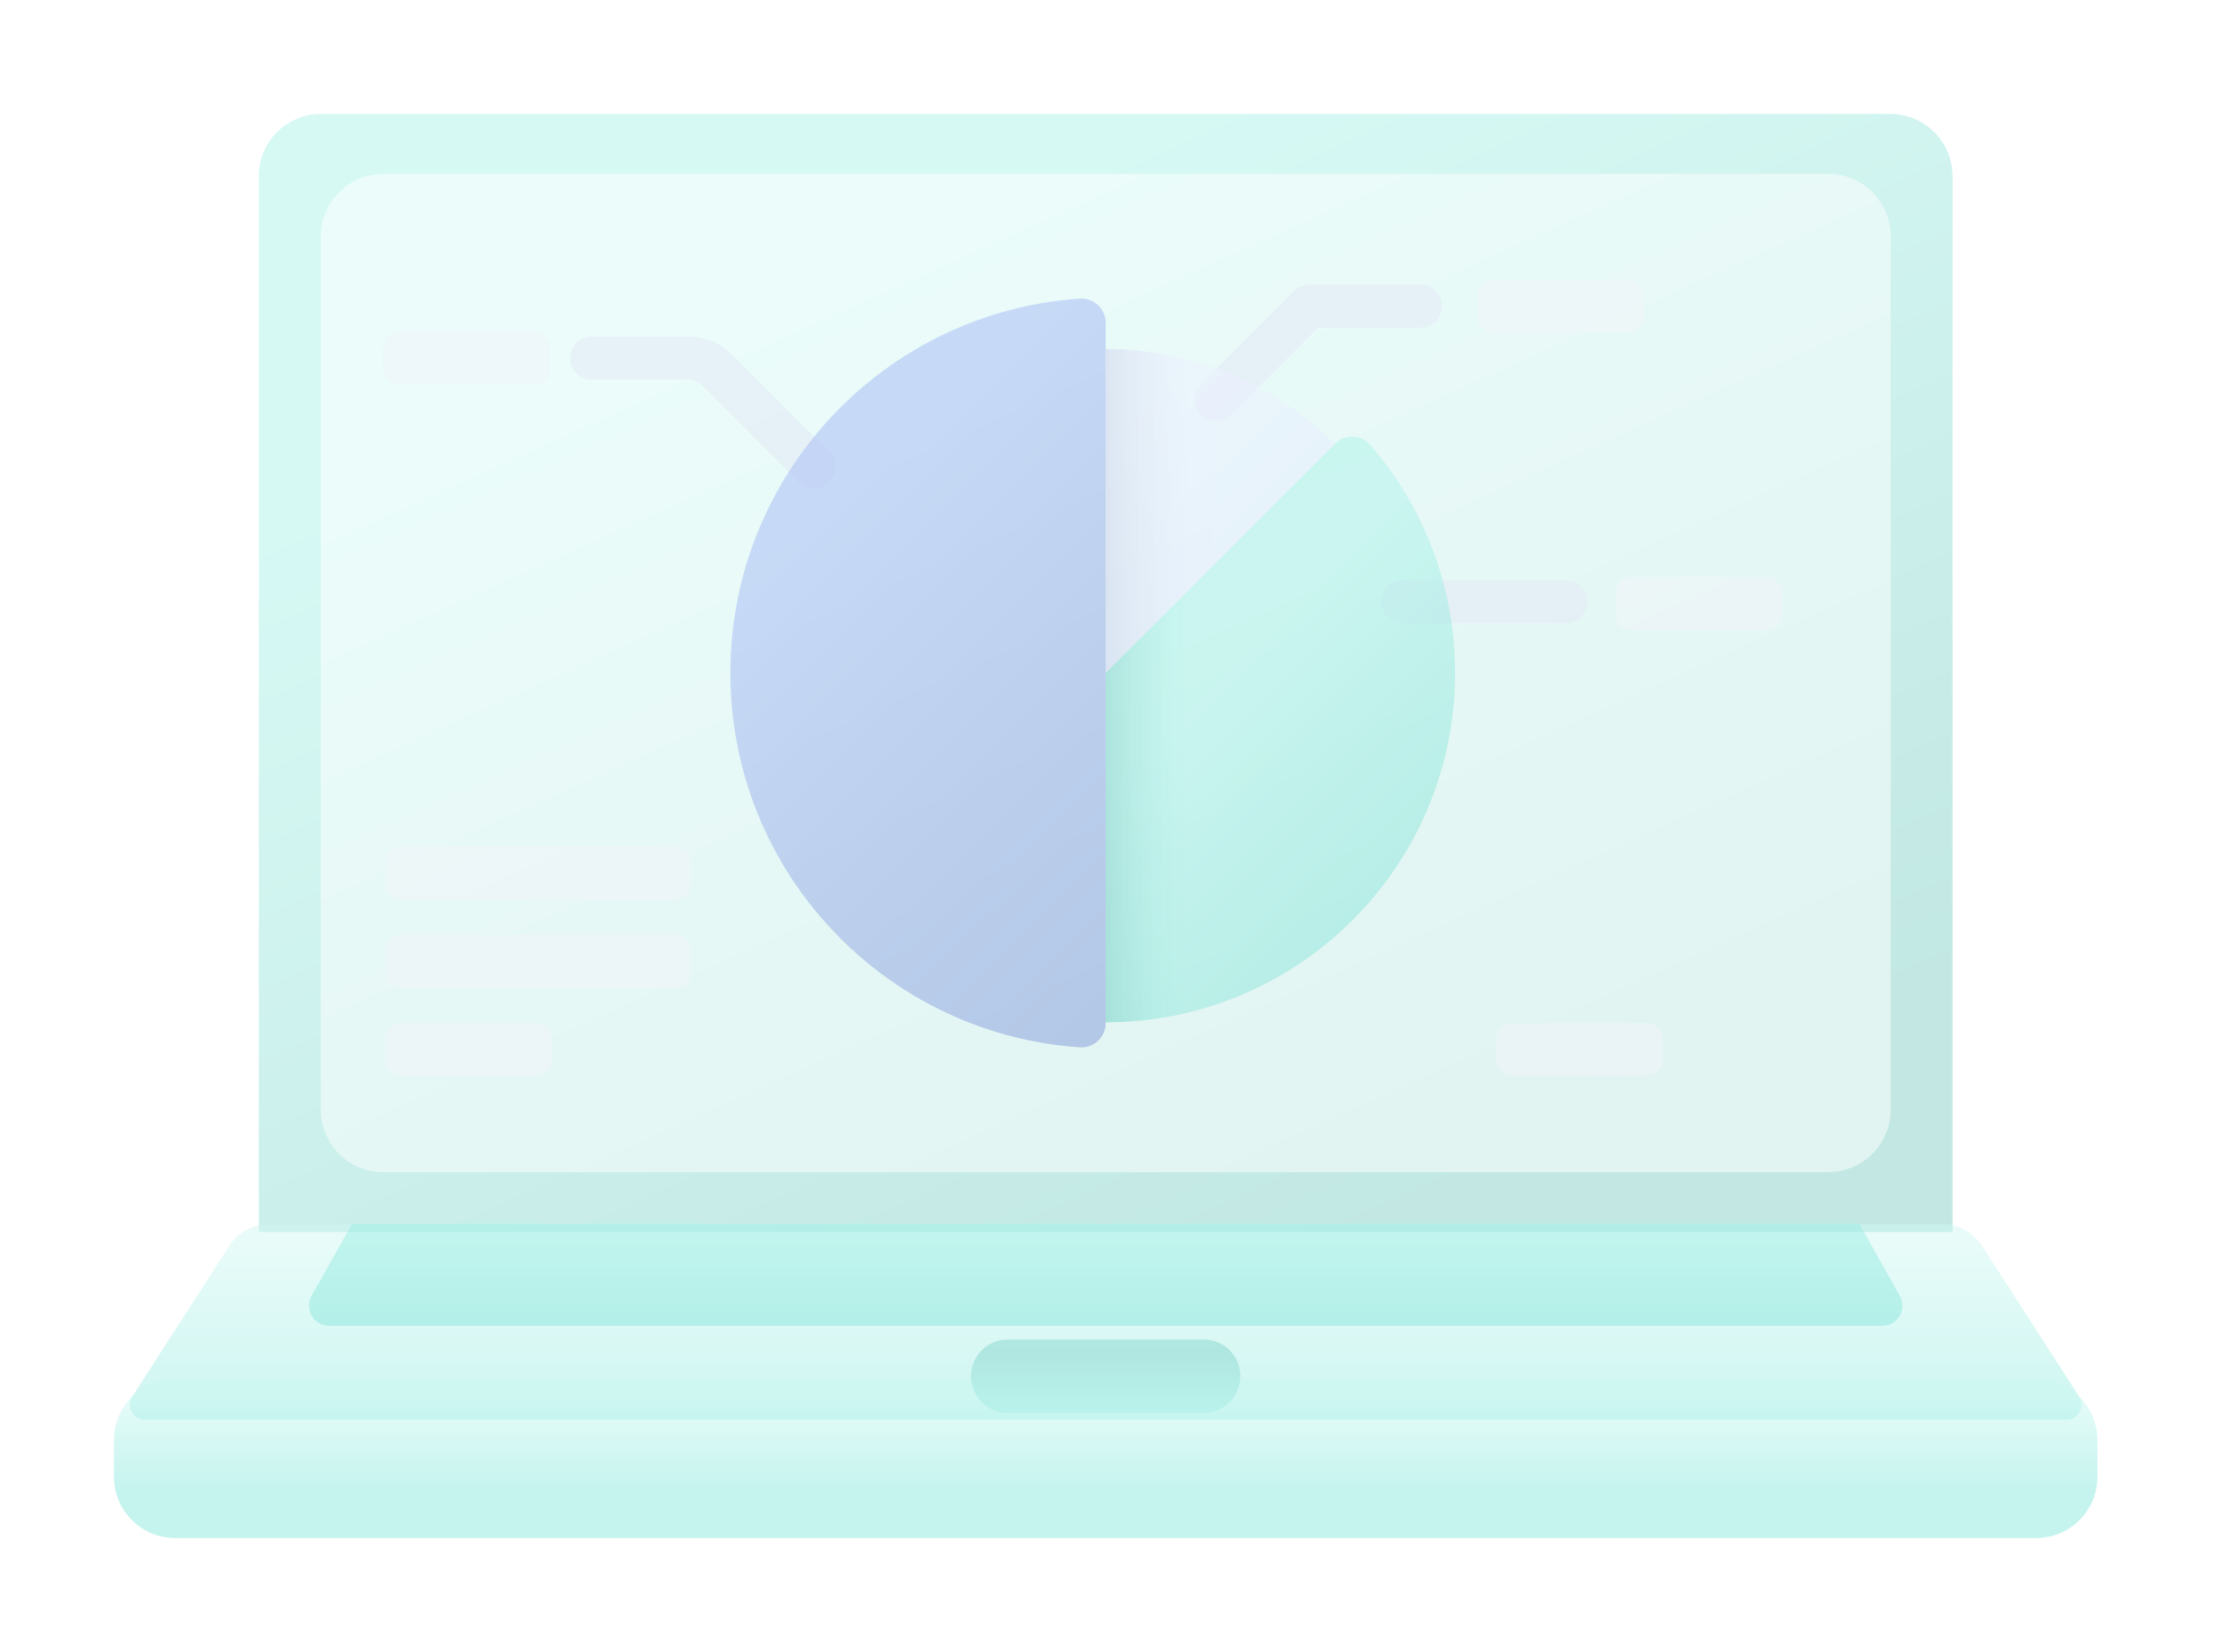 <?xml version="1.0" encoding="UTF-8"?> <svg xmlns="http://www.w3.org/2000/svg" width="117" height="87" viewBox="0 0 117 87" fill="none"> <g opacity="0.5" filter="url(#filter0_f)"> <path opacity="0.5" d="M99.535 6H16.906C16.476 6 16.05 6.085 15.652 6.249C15.254 6.414 14.893 6.656 14.589 6.96C14.284 7.264 14.043 7.625 13.879 8.023C13.714 8.421 13.629 8.847 13.629 9.277V64.883H102.812V9.277C102.812 8.408 102.467 7.574 101.852 6.96C101.238 6.345 100.404 6 99.535 6V6Z" fill="url(#paint0_linear)"></path> <path opacity="0.5" d="M96.258 9.152H20.183C19.309 9.152 18.471 9.499 17.853 10.117C17.235 10.735 16.888 11.573 16.888 12.447V58.436C16.888 59.31 17.235 60.148 17.853 60.766C18.471 61.384 19.309 61.731 20.183 61.731H96.258C97.132 61.731 97.97 61.384 98.588 60.766C99.206 60.148 99.553 59.31 99.553 58.436V12.446C99.553 11.572 99.206 10.735 98.588 10.117C97.97 9.499 97.132 9.152 96.258 9.152V9.152Z" fill="url(#paint1_linear)"></path> <path opacity="0.5" d="M102.219 64.454H14.222C13.347 64.454 12.532 64.899 12.058 65.634L6.965 73.548C6.888 73.668 6.844 73.806 6.839 73.948C6.834 74.09 6.867 74.231 6.935 74.356C7.004 74.481 7.104 74.586 7.227 74.658C7.349 74.731 7.489 74.769 7.631 74.769H108.81C108.952 74.769 109.092 74.731 109.214 74.658C109.336 74.585 109.437 74.481 109.505 74.357C109.573 74.232 109.606 74.091 109.601 73.949C109.596 73.807 109.553 73.669 109.476 73.549L104.383 65.635C104.15 65.273 103.829 64.975 103.451 64.769C103.073 64.563 102.65 64.455 102.219 64.455V64.454Z" fill="url(#paint2_linear)"></path> <path opacity="0.5" d="M107.218 81H9.224C8.801 81 8.381 80.917 7.99 80.755C7.599 80.593 7.244 80.356 6.944 80.056C6.645 79.757 6.407 79.402 6.245 79.01C6.083 78.619 6 78.2 6 77.777V75.843C6 74.988 6.34 74.168 6.944 73.563C7.549 72.959 8.369 72.619 9.224 72.619H107.218C107.641 72.619 108.061 72.702 108.452 72.864C108.843 73.026 109.198 73.264 109.497 73.563C109.797 73.863 110.034 74.218 110.196 74.609C110.358 75 110.441 75.42 110.441 75.843V77.777C110.441 78.632 110.101 79.451 109.497 80.056C108.893 80.66 108.073 81 107.218 81Z" fill="url(#paint3_linear)"></path> <path opacity="0.5" d="M53.063 70.542H63.378C63.632 70.542 63.883 70.592 64.118 70.689C64.353 70.786 64.566 70.929 64.746 71.108C64.925 71.288 65.068 71.501 65.165 71.736C65.262 71.971 65.312 72.222 65.312 72.476C65.312 72.73 65.262 72.981 65.165 73.216C65.068 73.451 64.925 73.664 64.746 73.844C64.566 74.023 64.353 74.166 64.118 74.263C63.883 74.36 63.632 74.41 63.378 74.41H53.063C52.809 74.41 52.558 74.36 52.323 74.263C52.088 74.166 51.875 74.023 51.696 73.844C51.516 73.664 51.373 73.451 51.276 73.216C51.179 72.981 51.129 72.73 51.129 72.476C51.129 72.222 51.179 71.971 51.276 71.736C51.373 71.501 51.516 71.288 51.696 71.108C51.875 70.929 52.088 70.786 52.323 70.689C52.558 70.592 52.809 70.542 53.063 70.542V70.542Z" fill="url(#paint4_linear)"></path> <path opacity="0.5" d="M100.035 68.24L97.905 64.454H18.537L16.407 68.24C16.316 68.402 16.269 68.585 16.271 68.77C16.272 68.956 16.322 69.138 16.416 69.298C16.51 69.458 16.643 69.591 16.804 69.683C16.965 69.776 17.147 69.825 17.333 69.825H99.108C99.922 69.825 100.434 68.949 100.035 68.24V68.24Z" fill="url(#paint5_linear)"></path> <path opacity="0.5" d="M42.862 25.718C42.574 25.718 42.285 25.608 42.065 25.388L36.934 20.256C36.848 20.169 36.745 20.101 36.632 20.054C36.519 20.007 36.397 19.983 36.275 19.984H31.121C30.828 19.975 30.55 19.853 30.346 19.642C30.142 19.432 30.028 19.151 30.028 18.858C30.028 18.564 30.142 18.283 30.346 18.073C30.55 17.862 30.828 17.74 31.121 17.731H36.275C37.125 17.731 37.925 18.062 38.526 18.664L43.658 23.795C43.816 23.952 43.923 24.153 43.967 24.372C44.011 24.59 43.988 24.817 43.903 25.023C43.818 25.229 43.673 25.404 43.488 25.528C43.303 25.652 43.085 25.718 42.862 25.718V25.718Z" fill="#C7D1EF"></path> <path opacity="0.5" d="M64.023 22.168C63.8 22.168 63.583 22.102 63.398 21.978C63.213 21.854 63.068 21.678 62.983 21.473C62.898 21.267 62.876 21.041 62.919 20.822C62.962 20.604 63.07 20.404 63.227 20.246L68.141 15.33C68.353 15.12 68.639 15 68.938 15H74.808C75.107 15 75.393 15.119 75.605 15.33C75.816 15.541 75.935 15.828 75.935 16.127C75.935 16.425 75.816 16.712 75.605 16.923C75.393 17.134 75.107 17.253 74.808 17.253H69.404L64.819 21.838C64.599 22.058 64.311 22.168 64.023 22.168Z" fill="#C7D1EF"></path> <path opacity="0.5" d="M82.454 32.817H73.853C73.554 32.817 73.268 32.698 73.056 32.487C72.845 32.276 72.727 31.989 72.727 31.691C72.727 31.392 72.845 31.105 73.056 30.894C73.268 30.683 73.554 30.564 73.853 30.564H82.453C82.752 30.564 83.038 30.683 83.25 30.894C83.461 31.105 83.58 31.392 83.58 31.691C83.58 31.989 83.461 32.276 83.25 32.487C83.038 32.698 82.752 32.817 82.453 32.817H82.454Z" fill="#C7D1EF"></path> <path opacity="0.5" d="M58.22 53.877C58.22 54.617 57.596 55.207 56.858 55.157C46.579 54.457 38.458 45.897 38.458 35.441C38.458 24.985 46.579 16.426 56.858 15.726C57.033 15.715 57.208 15.739 57.373 15.799C57.538 15.858 57.69 15.95 57.817 16.07C57.945 16.19 58.047 16.335 58.116 16.496C58.186 16.657 58.221 16.831 58.221 17.006V53.876L58.22 53.877Z" fill="url(#paint6_linear)"></path> <path opacity="0.5" d="M58.22 18.382V35.441L70.283 23.379C68.701 21.793 66.821 20.534 64.751 19.677C62.681 18.819 60.462 18.379 58.221 18.382H58.22Z" fill="url(#paint7_linear)"></path> <path opacity="0.5" d="M70.288 23.374L58.221 35.44V53.837C68.381 53.837 76.617 45.6 76.617 35.44C76.617 30.853 74.938 26.657 72.161 23.436C72.046 23.303 71.904 23.196 71.745 23.12C71.587 23.045 71.414 23.003 71.238 22.997C71.062 22.991 70.887 23.021 70.724 23.086C70.56 23.151 70.412 23.248 70.288 23.373V23.374Z" fill="url(#paint8_linear)"></path> <path opacity="0.5" d="M63.852 19.338C62.042 18.705 60.138 18.381 58.221 18.382V35.442L63.852 29.81V19.338Z" fill="url(#paint9_linear)"></path> <path opacity="0.5" d="M63.852 29.81L58.221 35.441V53.838C60.185 53.838 62.077 53.528 63.852 52.958V29.81Z" fill="url(#paint10_linear)"></path> <path opacity="0.5" d="M86.744 56.65H79.626C79.407 56.65 79.198 56.563 79.043 56.409C78.889 56.254 78.802 56.044 78.802 55.826V54.702C78.802 54.247 79.171 53.878 79.626 53.878H86.744C87.2 53.878 87.569 54.247 87.569 54.702V55.826C87.569 55.934 87.548 56.041 87.506 56.142C87.465 56.242 87.404 56.332 87.327 56.409C87.251 56.486 87.16 56.546 87.06 56.587C86.96 56.629 86.852 56.65 86.744 56.65V56.65Z" fill="#E6EAF7"></path> <path opacity="0.5" d="M35.565 47.359H21.103C20.995 47.359 20.887 47.338 20.787 47.296C20.687 47.255 20.596 47.194 20.52 47.117C20.444 47.041 20.383 46.95 20.341 46.85C20.3 46.749 20.279 46.642 20.279 46.534V45.411C20.279 44.955 20.649 44.586 21.103 44.586H35.565C36.02 44.586 36.389 44.956 36.389 45.411V46.534C36.389 46.642 36.368 46.749 36.327 46.85C36.285 46.95 36.224 47.041 36.148 47.117C36.072 47.194 35.981 47.255 35.881 47.296C35.781 47.338 35.673 47.359 35.565 47.359V47.359Z" fill="#E6EAF7"></path> <path opacity="0.5" d="M35.565 52.004H21.103C20.884 52.004 20.675 51.917 20.52 51.763C20.366 51.608 20.279 51.398 20.279 51.18V50.056C20.279 49.601 20.649 49.232 21.103 49.232H35.565C36.02 49.232 36.389 49.601 36.389 50.056V51.18C36.389 51.398 36.302 51.608 36.148 51.763C35.993 51.917 35.783 52.004 35.565 52.004V52.004Z" fill="#E6EAF7"></path> <path opacity="0.5" d="M28.222 56.65H21.103C20.884 56.65 20.675 56.563 20.52 56.409C20.366 56.254 20.279 56.044 20.279 55.826V54.702C20.279 54.247 20.649 53.878 21.103 53.878H28.222C28.677 53.878 29.046 54.247 29.046 54.702V55.826C29.046 56.044 28.959 56.254 28.805 56.409C28.65 56.563 28.441 56.65 28.222 56.65V56.65Z" fill="#E6EAF7"></path> <path opacity="0.5" d="M93.025 33.168H85.906C85.798 33.168 85.691 33.147 85.591 33.105C85.49 33.064 85.4 33.003 85.323 32.926C85.246 32.85 85.186 32.759 85.144 32.659C85.103 32.559 85.082 32.451 85.082 32.343V31.22C85.082 30.765 85.451 30.396 85.906 30.396H93.024C93.48 30.396 93.849 30.766 93.849 31.221V32.344C93.849 32.452 93.828 32.56 93.787 32.66C93.745 32.76 93.684 32.851 93.608 32.928C93.531 33.004 93.44 33.065 93.34 33.106C93.24 33.148 93.132 33.169 93.024 33.169L93.025 33.168Z" fill="#E6EAF7"></path> <path opacity="0.5" d="M85.74 17.513H78.622C78.514 17.513 78.406 17.492 78.306 17.451C78.206 17.409 78.115 17.349 78.039 17.272C77.962 17.195 77.901 17.105 77.86 17.005C77.818 16.904 77.797 16.797 77.797 16.689V15.565C77.797 15.11 78.167 14.741 78.622 14.741H85.74C86.195 14.741 86.564 15.11 86.564 15.565V16.689C86.564 16.907 86.477 17.117 86.323 17.272C86.168 17.426 85.959 17.513 85.74 17.513V17.513Z" fill="#E6EAF7"></path> <path opacity="0.5" d="M28.127 20.244H21.008C20.9 20.244 20.793 20.223 20.692 20.181C20.592 20.14 20.502 20.079 20.425 20.002C20.349 19.926 20.288 19.835 20.247 19.735C20.205 19.634 20.184 19.527 20.184 19.419V18.296C20.184 17.84 20.553 17.471 21.008 17.471H28.127C28.582 17.471 28.951 17.841 28.951 18.296V19.419C28.951 19.527 28.93 19.634 28.889 19.735C28.847 19.835 28.787 19.926 28.71 20.002C28.634 20.079 28.543 20.14 28.443 20.181C28.343 20.223 28.235 20.244 28.127 20.244V20.244Z" fill="#E6EAF7"></path> </g> <defs> <filter id="filter0_f" x="0" y="0" width="116.441" height="87" filterUnits="userSpaceOnUse" color-interpolation-filters="sRGB"> <feFlood flood-opacity="0" result="BackgroundImageFix"></feFlood> <feBlend mode="normal" in="SourceGraphic" in2="BackgroundImageFix" result="shape"></feBlend> <feGaussianBlur stdDeviation="3" result="effect1_foregroundBlur"></feGaussianBlur> </filter> <linearGradient id="paint0_linear" x1="47.996" y1="13.984" x2="70.99" y2="65.13" gradientUnits="userSpaceOnUse"> <stop stop-color="#5CE5D4"></stop> <stop offset="1" stop-color="#0DA491"></stop> </linearGradient> <linearGradient id="paint1_linear" x1="35.37" y1="12.59" x2="75.144" y2="52.365" gradientUnits="userSpaceOnUse"> <stop stop-color="white"></stop> <stop offset="1" stop-color="white"></stop> </linearGradient> <linearGradient id="paint2_linear" x1="58.221" y1="65.529" x2="58.221" y2="77.563" gradientUnits="userSpaceOnUse"> <stop stop-color="#A3F0E7"></stop> <stop offset="1" stop-color="#16D2BB"></stop> </linearGradient> <linearGradient id="paint3_linear" x1="58.221" y1="73.7" x2="58.221" y2="78.574" gradientUnits="userSpaceOnUse"> <stop stop-color="#98F1E6"></stop> <stop offset="1" stop-color="#16D2BB"></stop> </linearGradient> <linearGradient id="paint4_linear" x1="58.221" y1="74.661" x2="58.221" y2="71.279" gradientUnits="userSpaceOnUse"> <stop stop-color="#5CE5D4"></stop> <stop offset="1" stop-color="#0FAF9C"></stop> </linearGradient> <linearGradient id="paint5_linear" x1="58.221" y1="59.083" x2="58.221" y2="69.613" gradientUnits="userSpaceOnUse"> <stop stop-color="#5CE5D4"></stop> <stop offset="1" stop-color="#16D2BB"></stop> </linearGradient> <linearGradient id="paint6_linear" x1="44.565" y1="26.275" x2="67.182" y2="48.892" gradientUnits="userSpaceOnUse"> <stop stop-color="#4873EB"></stop> <stop offset="1" stop-color="#002DAD"></stop> </linearGradient> <linearGradient id="paint7_linear" x1="57.816" y1="22.974" x2="64.556" y2="29.714" gradientUnits="userSpaceOnUse"> <stop stop-color="#DFE6FF"></stop> <stop offset="1" stop-color="#CFDAFF"></stop> </linearGradient> <linearGradient id="paint8_linear" x1="63.302" y1="36.746" x2="73.581" y2="47.025" gradientUnits="userSpaceOnUse"> <stop stop-color="#5CE5D4"></stop> <stop offset="1" stop-color="#14CCB5"></stop> </linearGradient> <linearGradient id="paint9_linear" x1="62.521" y1="26.912" x2="58.011" y2="26.912" gradientUnits="userSpaceOnUse"> <stop stop-color="#D3DDFF" stop-opacity="0.26"></stop> <stop offset="1" stop-color="#94A9CF"></stop> </linearGradient> <linearGradient id="paint10_linear" x1="62.419" y1="41.824" x2="58.219" y2="41.824" gradientUnits="userSpaceOnUse"> <stop stop-color="#5CE5D4" stop-opacity="0"></stop> <stop offset="1" stop-color="#1EA594"></stop> </linearGradient> </defs> </svg> 